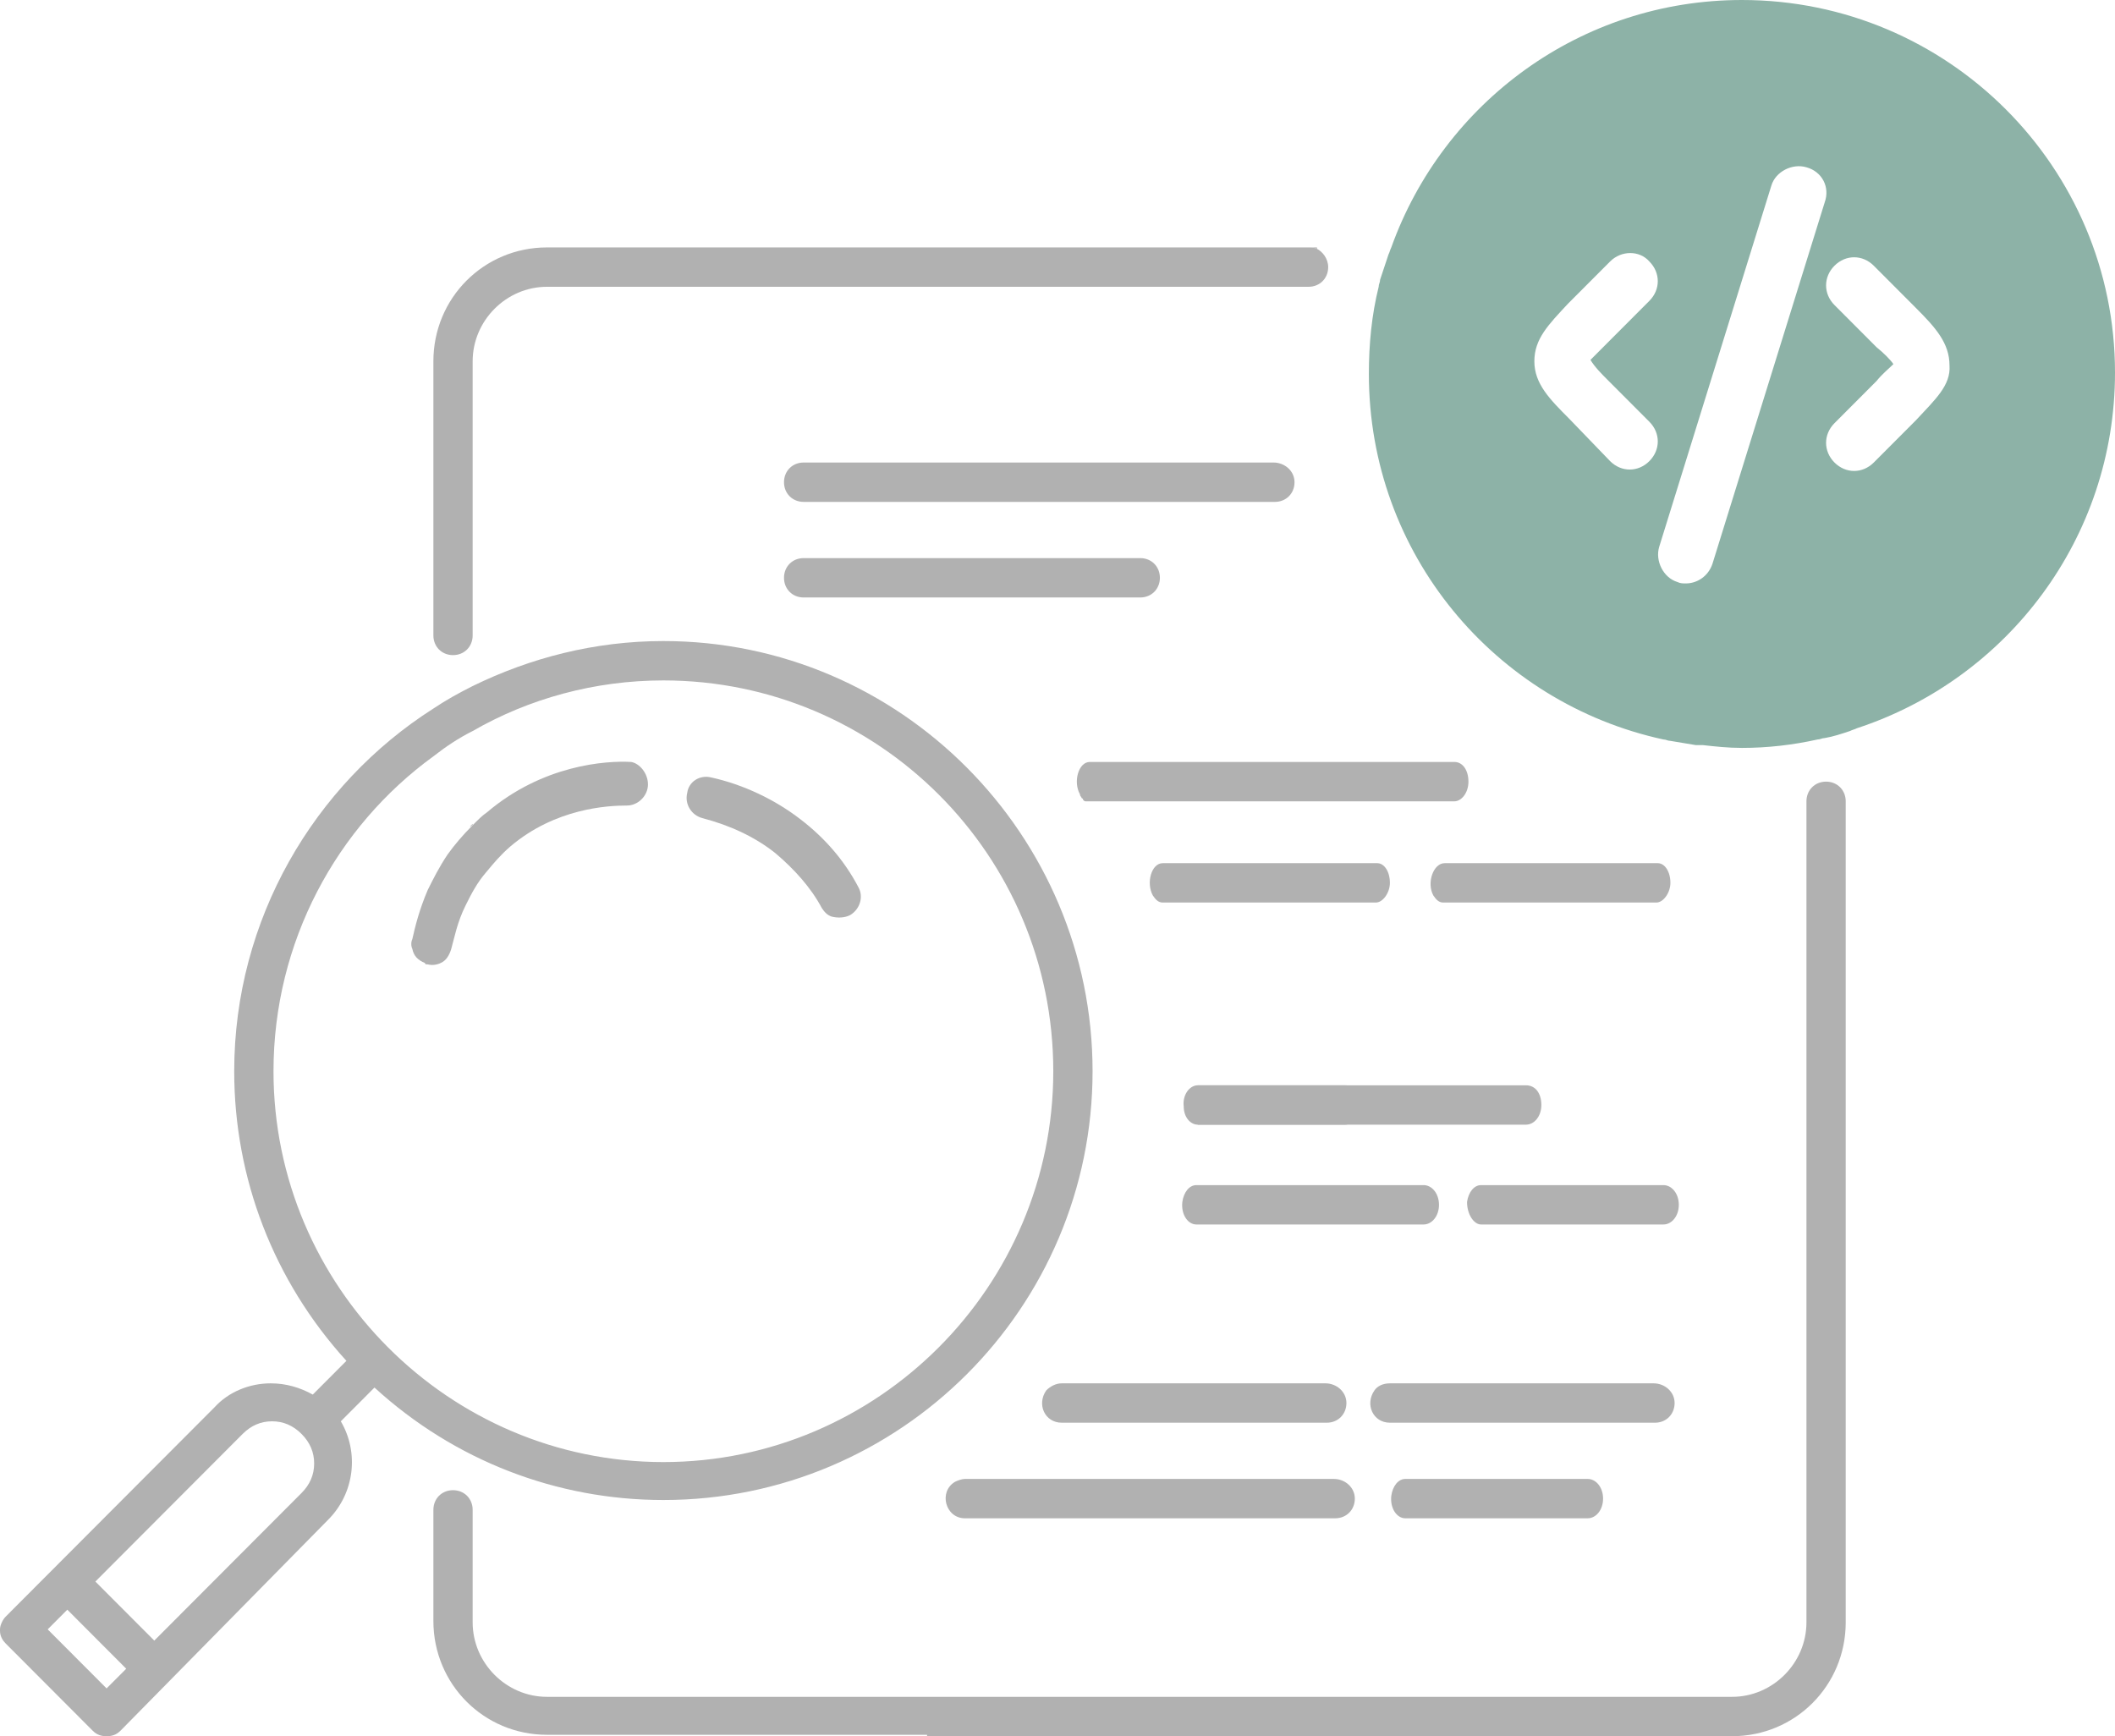 <svg width="134" height="110" viewBox="0 0 134 110" fill="none" xmlns="http://www.w3.org/2000/svg">
<g clip-path="url(#clip0_22_1359)">
<path d="M42.031 40.615C37.676 40.615 33.589 41.684 29.946 43.466C29.057 43.911 28.257 44.356 27.458 44.891C19.904 49.7 14.839 58.251 14.839 67.87C14.839 74.64 17.328 81.142 21.948 86.219L19.816 88.356C19.016 87.911 18.127 87.644 17.15 87.644C15.817 87.644 14.484 88.178 13.595 89.158L0.355 102.429C0.178 102.607 0 102.964 0 103.231V103.32C0 103.676 0.178 103.943 0.355 104.121L5.865 109.644C6.131 109.911 6.398 110 6.753 110C7.109 110 7.375 109.911 7.642 109.644L20.793 96.283C22.481 94.591 22.748 92.008 21.593 90.049L23.726 87.911C28.791 92.543 35.277 95.036 42.031 95.036C57.048 95.036 69.222 82.834 69.222 67.87C69.222 52.907 57.048 40.615 42.031 40.615ZM6.753 106.972L3.021 103.231L4.265 101.984L7.997 105.725L6.753 106.972ZM19.105 94.591L9.775 103.943L6.042 100.202L15.373 90.85C15.906 90.316 16.528 90.049 17.239 90.049C17.95 90.049 18.572 90.316 19.105 90.85C19.638 91.385 19.904 92.008 19.904 92.721C19.904 93.433 19.638 94.057 19.105 94.591ZM42.031 92.632C28.435 92.632 17.328 81.498 17.328 67.87C17.328 59.676 21.326 52.372 27.458 47.919C28.257 47.295 29.057 46.761 29.946 46.316C33.5 44.267 37.676 43.109 42.031 43.109C55.626 43.109 66.733 54.154 66.733 67.87C66.733 81.498 55.626 92.632 42.031 92.632Z" fill="#B1B1B1"/>
<path d="M29.768 52.373L29.946 52.194V52.283C29.857 52.283 29.857 52.373 29.768 52.373Z" fill="#B1B1B1"/>
<path d="M93.036 49.522C93.036 50.235 92.591 50.769 92.147 50.769H68.777C68.688 50.769 68.599 50.68 68.599 50.591C68.599 50.591 68.511 50.591 68.511 50.502C68.451 50.443 68.422 50.383 68.422 50.324C67.977 49.522 68.333 48.275 69.044 48.275H92.147C92.68 48.275 93.036 48.81 93.036 49.522Z" fill="#B1B1B1"/>
<path d="M73.042 56.737C73.22 57.004 73.398 57.182 73.664 57.182H87.171C87.615 57.182 88.06 56.559 88.06 55.935C88.06 55.223 87.704 54.688 87.26 54.688H73.664C72.954 54.688 72.598 55.935 73.042 56.737Z" fill="#B1B1B1"/>
<path d="M90.814 56.737C90.992 57.004 91.17 57.182 91.436 57.182H104.943C105.387 57.182 105.832 56.559 105.832 55.935C105.832 55.223 105.476 54.688 105.032 54.688H91.525C90.814 54.688 90.37 55.935 90.814 56.737Z" fill="#B1B1B1"/>
<path d="M72.243 35.36H50.916C50.206 35.36 49.672 35.895 49.672 36.607C49.672 37.32 50.206 37.854 50.916 37.854H72.243C72.954 37.854 73.487 37.32 73.487 36.607C73.487 35.895 72.954 35.36 72.243 35.36Z" fill="#B1B1B1"/>
<path d="M67.267 87.644H83.972C84.683 87.644 85.305 88.178 85.305 88.891C85.305 89.603 84.772 90.138 84.061 90.138H67.267C66.2 90.138 65.667 88.98 66.289 88.089C66.556 87.822 66.911 87.644 67.267 87.644Z" fill="#B1B1B1"/>
<path d="M88.06 87.644H104.765C105.476 87.644 106.098 88.178 106.098 88.891C106.098 89.603 105.565 90.138 104.854 90.138H88.06C86.993 90.138 86.46 88.98 87.082 88.089C87.26 87.822 87.615 87.644 88.06 87.644Z" fill="#B1B1B1"/>
<path d="M61.135 93.7H84.505C85.216 93.7 85.838 94.235 85.838 94.947C85.838 95.66 85.305 96.194 84.594 96.194H61.135C59.891 96.194 59.447 94.502 60.513 93.879C60.691 93.79 60.958 93.7 61.135 93.7Z" fill="#B1B1B1"/>
<path d="M74.909 76.154C74.997 75.53 75.353 75.085 75.797 75.085H90.192C90.725 75.085 91.17 75.62 91.17 76.332C91.17 77.045 90.725 77.579 90.192 77.579H75.797C75.264 77.579 74.82 76.956 74.909 76.154Z" fill="#B1B1B1"/>
<path d="M92.947 76.154C93.036 75.53 93.391 75.085 93.835 75.085H105.387C105.92 75.085 106.365 75.62 106.365 76.332C106.365 77.045 105.92 77.579 105.387 77.579H93.835C93.391 77.579 92.947 76.956 92.947 76.154Z" fill="#B1B1B1"/>
<path d="M88.148 94.769C88.237 94.146 88.593 93.7 89.037 93.7H100.589C101.122 93.7 101.566 94.235 101.566 94.947C101.566 95.66 101.122 96.194 100.589 96.194H89.037C88.504 96.194 88.06 95.571 88.148 94.769Z" fill="#B1B1B1"/>
<path d="M80.684 29.304H50.916C50.206 29.304 49.672 29.838 49.672 30.551C49.672 31.263 50.206 31.798 50.916 31.798H80.773C81.484 31.798 82.017 31.263 82.017 30.551C82.017 29.838 81.395 29.304 80.684 29.304Z" fill="#B1B1B1"/>
<path d="M84.15 16.923C84.15 17.636 83.617 18.17 82.906 18.17H34.655C32.078 18.17 29.946 20.308 29.946 22.891V40.259C29.946 40.972 29.413 41.506 28.702 41.506C27.991 41.506 27.458 40.972 27.458 40.259V22.891C27.458 18.883 30.657 15.676 34.655 15.676H82.906C83.084 15.676 83.261 15.676 83.439 15.765C83.794 15.943 84.15 16.389 84.15 16.923Z" fill="#B1B1B1"/>
<path d="M75.886 71.255H85.216C85.749 71.255 86.194 70.721 86.194 70.008C86.194 69.296 85.838 68.761 85.216 68.761H75.886C75.353 68.761 74.909 69.385 74.997 70.097C74.997 70.81 75.442 71.255 75.886 71.255Z" fill="#B1B1B1"/>
<path d="M75.886 71.255H96.679C97.212 71.255 97.656 70.721 97.656 70.008C97.656 69.296 97.301 68.761 96.679 68.761H75.886" fill="#B1B1B1"/>
<path d="M110.363 0C100.145 0 91.436 6.502 88.148 15.676C88.06 15.854 88.06 15.943 87.971 16.122C87.793 16.656 87.615 17.19 87.438 17.725C87.438 17.903 87.349 17.992 87.349 18.17C86.904 19.951 86.727 21.822 86.727 23.692C86.727 35.093 94.724 44.534 105.387 46.85C105.565 46.85 105.654 46.939 105.832 46.939C106.365 47.028 106.898 47.117 107.431 47.206H107.875C108.675 47.295 109.475 47.385 110.363 47.385C111.963 47.385 113.562 47.206 115.162 46.85C115.34 46.85 115.428 46.761 115.606 46.761C116.139 46.672 116.672 46.494 117.206 46.316C117.383 46.227 117.472 46.227 117.65 46.138C127.158 43.02 134 34.113 134 23.603C134 10.599 123.426 0 110.363 0ZM101.833 24.049L104.499 26.721C105.21 27.433 105.21 28.502 104.499 29.215C104.143 29.571 103.699 29.749 103.255 29.749C102.81 29.749 102.366 29.571 102.011 29.215L99.434 26.543C98.19 25.296 97.212 24.316 97.212 22.891C97.212 21.466 98.101 20.575 99.345 19.239L102.011 16.567C102.721 15.854 103.877 15.854 104.499 16.567C105.21 17.279 105.21 18.348 104.499 19.061L101.833 21.733C101.477 22.089 101.033 22.534 100.767 22.802C101.033 23.247 101.477 23.692 101.833 24.049ZM115.606 12.826L108.497 35.717C108.231 36.518 107.52 36.964 106.809 36.964C106.631 36.964 106.454 36.964 106.276 36.874C105.387 36.607 104.854 35.538 105.121 34.648L112.229 11.757C112.496 10.866 113.562 10.332 114.451 10.599C115.428 10.866 115.962 11.846 115.606 12.826ZM121.382 26.632L118.716 29.304C118.361 29.66 117.916 29.838 117.472 29.838C117.028 29.838 116.584 29.66 116.228 29.304C115.517 28.591 115.517 27.522 116.228 26.81L118.894 24.138C119.249 23.692 119.694 23.336 119.96 23.069C119.782 22.802 119.338 22.356 118.894 22L116.228 19.328C115.517 18.615 115.517 17.547 116.228 16.834C116.939 16.122 118.005 16.122 118.716 16.834L121.382 19.506C122.626 20.753 123.515 21.733 123.515 23.158C123.603 24.405 122.626 25.296 121.382 26.632Z" fill="#8DB2A7"/>
<path d="M41.053 49.7C41.053 50.413 40.431 51.036 39.72 51.036C38.476 51.036 35.188 51.215 32.345 53.619C31.723 54.154 31.279 54.688 30.834 55.223C30.212 55.935 29.857 56.648 29.501 57.36C28.968 58.429 28.79 59.409 28.613 60.032C28.524 60.389 28.346 60.745 28.08 60.923C27.813 61.101 27.458 61.19 27.102 61.101C27.013 61.101 26.924 61.101 26.924 61.012C26.48 60.834 26.213 60.567 26.125 60.121C26.036 59.943 26.036 59.676 26.125 59.498C26.302 58.696 26.569 57.627 27.102 56.38C27.458 55.668 27.813 54.955 28.346 54.154C28.79 53.53 29.324 52.907 29.946 52.283L30.123 52.105C30.301 51.927 30.568 51.66 30.834 51.482C34.389 48.453 38.387 48.186 39.987 48.275C40.52 48.364 41.053 48.988 41.053 49.7Z" fill="#B1B1B1"/>
<path d="M45.052 49.255C47.096 49.7 49.139 50.68 50.739 51.927C52.249 53.085 53.493 54.51 54.382 56.203C54.737 56.826 54.471 57.628 53.849 57.984C53.493 58.162 53.049 58.162 52.694 58.073C52.427 57.984 52.249 57.806 52.072 57.538C51.361 56.203 50.294 55.045 49.139 54.065C47.806 52.996 46.207 52.283 44.519 51.838C43.808 51.66 43.363 50.947 43.541 50.235C43.63 49.522 44.341 49.077 45.052 49.255Z" fill="#B1B1B1"/>
<path d="M83.439 15.676V15.765C83.261 15.676 83.084 15.676 82.906 15.676H83.439Z" fill="#B1B1B1"/>
<path d="M116.939 50.769V102.785C116.939 106.793 113.74 110 109.741 110H58.736V109.911H34.655C30.657 109.911 27.458 106.704 27.458 102.696V95.66C27.458 94.947 27.991 94.413 28.702 94.413C29.413 94.413 29.946 94.947 29.946 95.66V102.785C29.946 105.368 32.078 107.506 34.655 107.506H109.741C112.318 107.506 114.451 105.368 114.451 102.785V50.769C114.451 50.057 114.984 49.522 115.695 49.522C116.406 49.522 116.939 50.057 116.939 50.769Z" fill="#B1B1B1"/>
</g>
<defs>
<clipPath id="clip0_22_1359">
<rect width="134" height="110" fill="white"/>
</clipPath>
</defs>
</svg>
